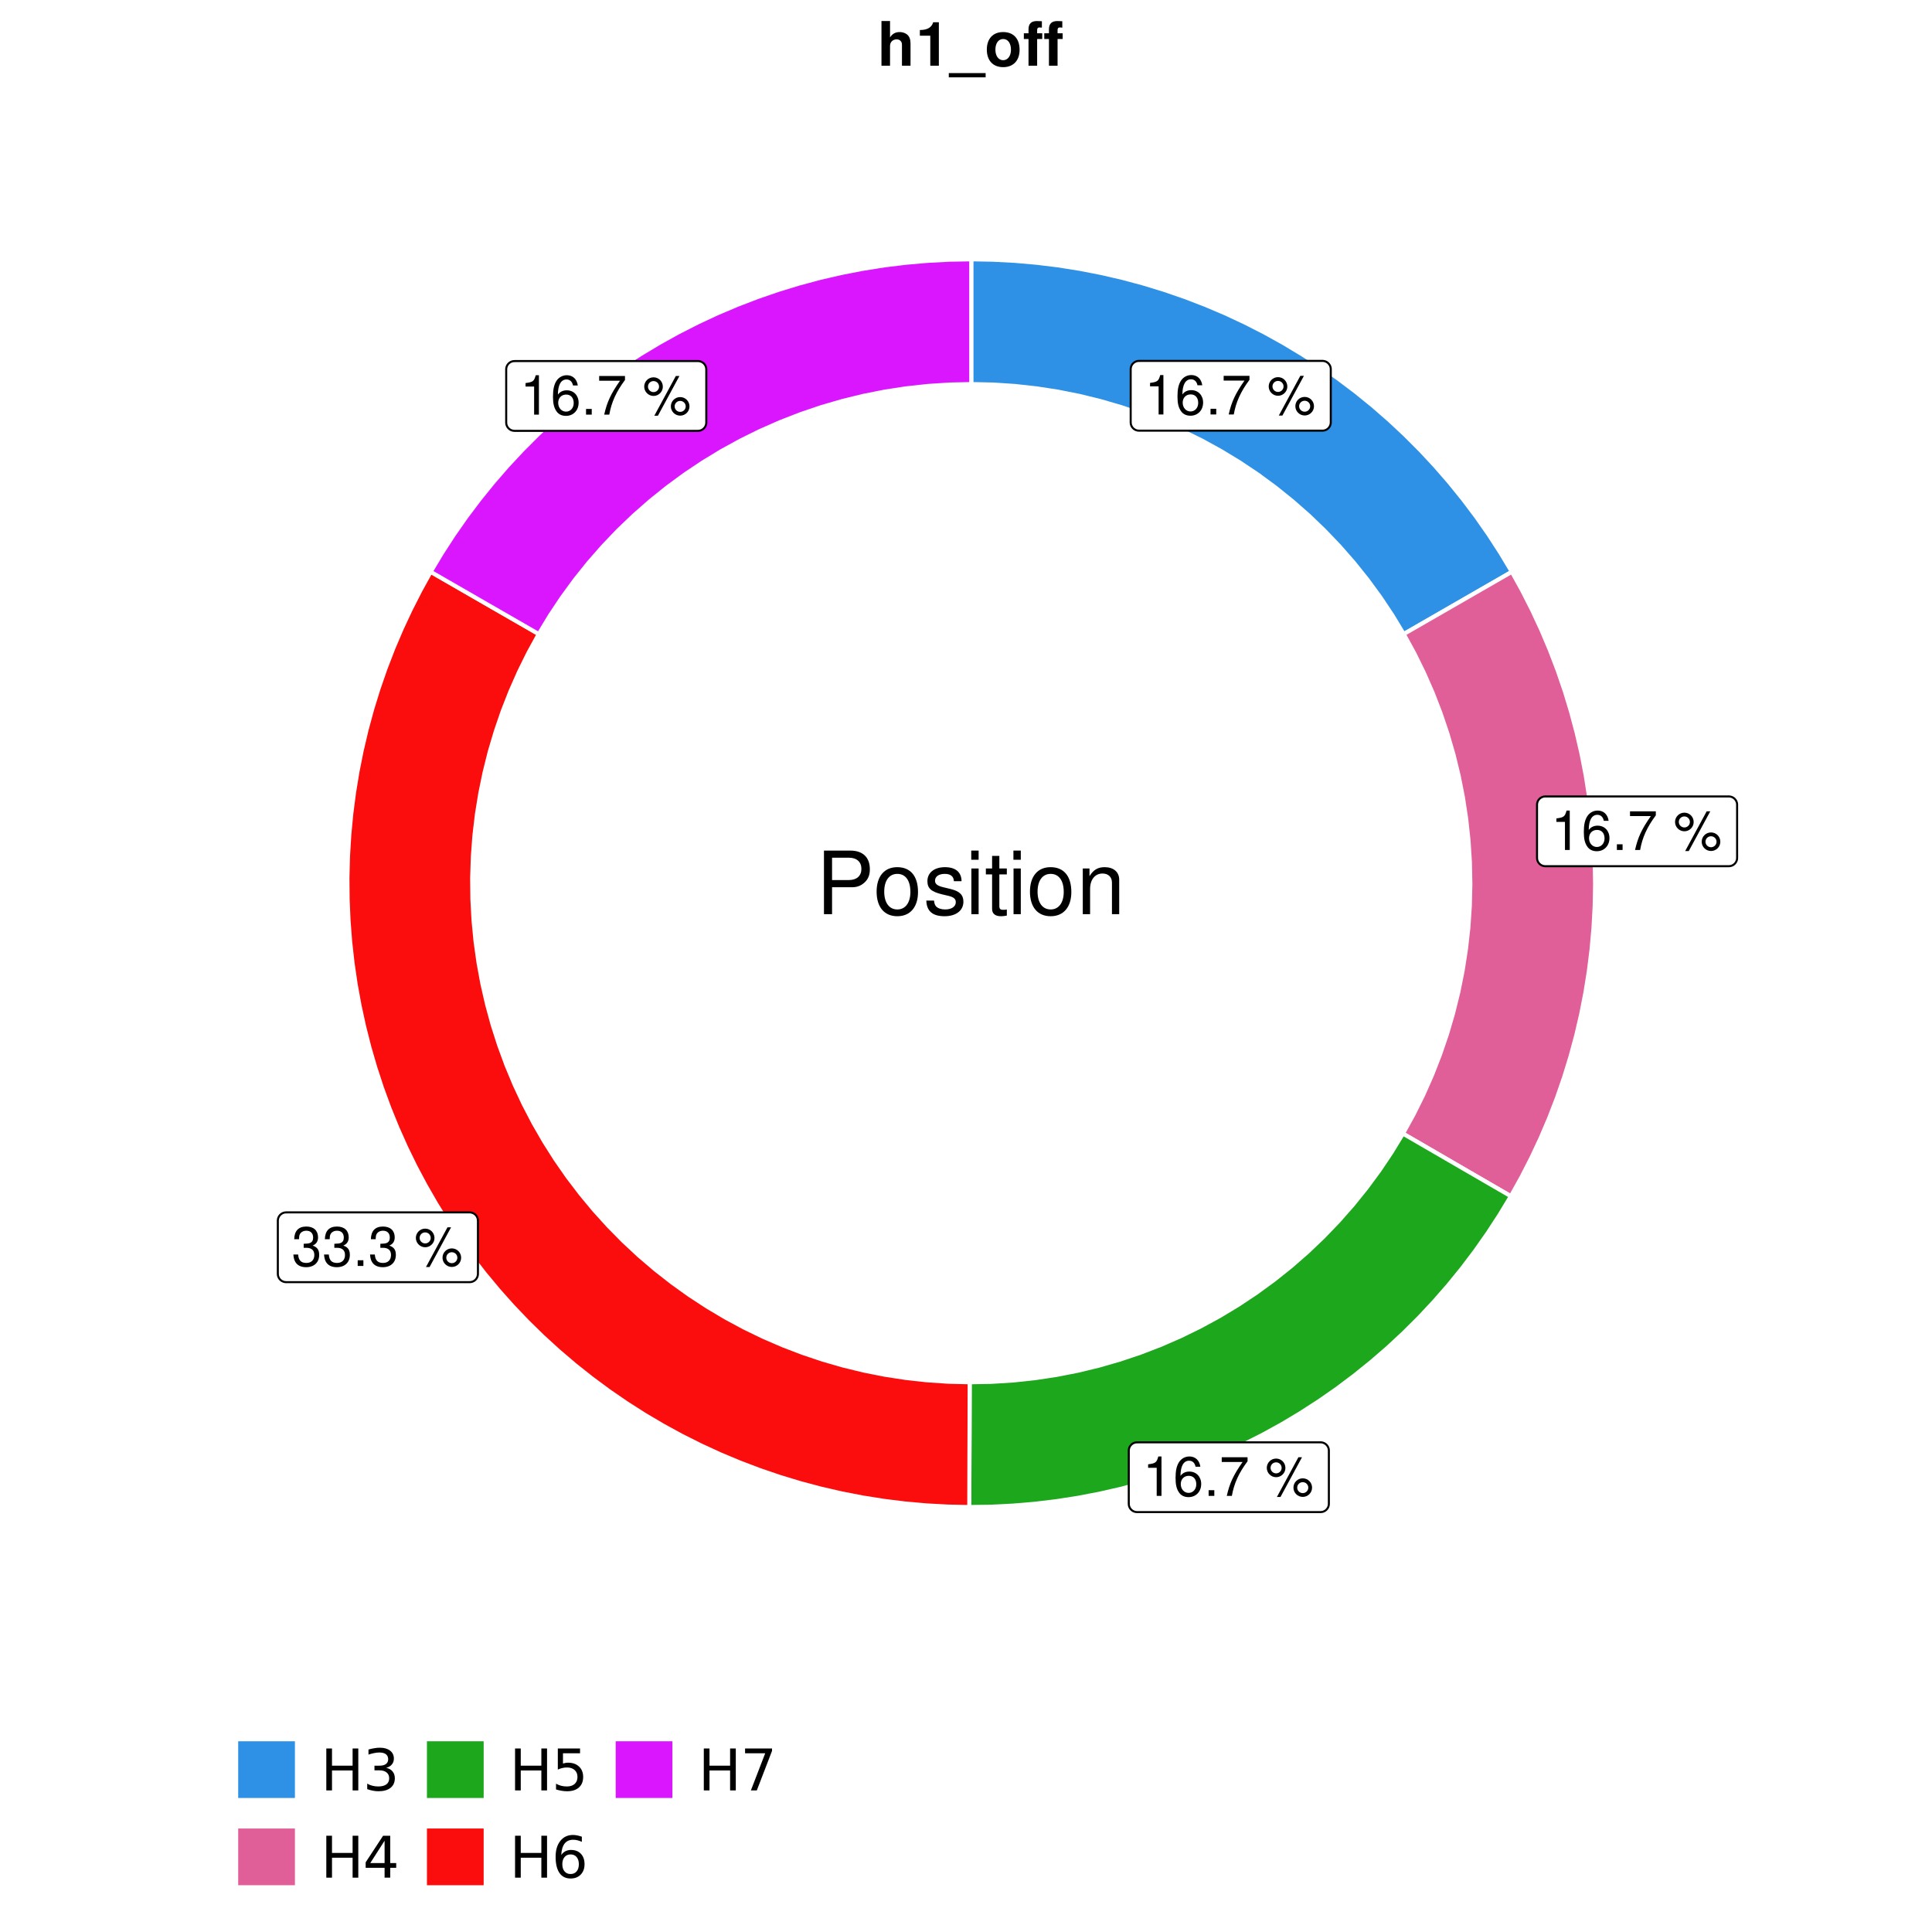 <?xml version="1.0" encoding="UTF-8"?>
<svg xmlns="http://www.w3.org/2000/svg" xmlns:xlink="http://www.w3.org/1999/xlink" width="504pt" height="504pt" viewBox="0 0 504 504" version="1.1">
<defs>
<g>
<symbol overflow="visible" id="glyph0-0">
<path style="stroke:none;" d=""/>
</symbol>
<symbol overflow="visible" id="glyph0-1">
<path style="stroke:none;" d="M 3.688 -7.328 L 3.688 0 L 4.938 0 L 4.938 -10.281 L 4.109 -10.281 C 3.672 -8.703 3.391 -8.484 1.453 -8.234 L 1.453 -7.328 Z M 3.688 -7.328 "/>
</symbol>
<symbol overflow="visible" id="glyph0-2">
<path style="stroke:none;" d="M 7.078 -7.609 C 6.844 -9.281 5.766 -10.281 4.219 -10.281 C 3.109 -10.281 2.125 -9.734 1.516 -8.812 C 0.875 -7.812 0.609 -6.562 0.609 -4.688 C 0.609 -2.953 0.859 -1.859 1.469 -0.953 C 2 -0.109 2.891 0.328 4 0.328 C 5.922 0.328 7.297 -1.109 7.297 -3.109 C 7.297 -5 6.016 -6.344 4.203 -6.344 C 3.219 -6.344 2.438 -5.969 1.891 -5.219 C 1.906 -7.766 2.703 -9.172 4.141 -9.172 C 5.016 -9.172 5.625 -8.609 5.828 -7.609 Z M 4.047 -5.234 C 5.266 -5.234 6.016 -4.375 6.016 -3.016 C 6.016 -1.719 5.156 -0.781 4.016 -0.781 C 2.844 -0.781 1.969 -1.766 1.969 -3.078 C 1.969 -4.344 2.812 -5.234 4.047 -5.234 Z M 4.047 -5.234 "/>
</symbol>
<symbol overflow="visible" id="glyph0-3">
<path style="stroke:none;" d="M 2.719 -1.484 L 1.234 -1.484 L 1.234 0 L 2.719 0 Z M 2.719 -1.484 "/>
</symbol>
<symbol overflow="visible" id="glyph0-4">
<path style="stroke:none;" d="M 7.391 -10.078 L 0.656 -10.078 L 0.656 -8.844 L 6.094 -8.844 C 3.703 -5.422 2.719 -3.312 1.969 0 L 3.297 0 C 3.859 -3.234 5.125 -6 7.391 -9.031 Z M 7.391 -10.078 "/>
</symbol>
<symbol overflow="visible" id="glyph0-5">
<path style="stroke:none;" d=""/>
</symbol>
<symbol overflow="visible" id="glyph0-6">
<path style="stroke:none;" d="M 2.828 -9.734 C 1.5 -9.734 0.406 -8.641 0.406 -7.312 C 0.406 -5.969 1.5 -4.875 2.844 -4.875 C 4.172 -4.875 5.266 -5.969 5.266 -7.281 C 5.266 -8.656 4.188 -9.734 2.828 -9.734 Z M 2.828 -8.75 C 3.641 -8.75 4.281 -8.109 4.281 -7.297 C 4.281 -6.516 3.625 -5.875 2.844 -5.875 C 2.047 -5.875 1.391 -6.516 1.391 -7.312 C 1.391 -8.109 2.031 -8.75 2.828 -8.75 Z M 8.656 -10.078 L 3.047 0.281 L 3.984 0.281 L 9.594 -10.078 Z M 9.781 -4.578 C 8.453 -4.578 7.359 -3.5 7.359 -2.156 C 7.359 -0.812 8.453 0.266 9.797 0.266 C 11.125 0.266 12.219 -0.812 12.219 -2.141 C 12.219 -3.5 11.141 -4.578 9.781 -4.578 Z M 9.781 -3.578 C 10.594 -3.578 11.234 -2.938 11.234 -2.141 C 11.234 -1.359 10.578 -0.719 9.797 -0.719 C 8.984 -0.719 8.344 -1.359 8.344 -2.156 C 8.344 -2.938 8.984 -3.578 9.781 -3.578 Z M 9.781 -3.578 "/>
</symbol>
<symbol overflow="visible" id="glyph0-7">
<path style="stroke:none;" d="M 3.141 -4.734 L 3.828 -4.734 C 5.188 -4.734 5.922 -4.094 5.922 -2.859 C 5.922 -1.562 5.141 -0.781 3.844 -0.781 C 2.453 -0.781 1.797 -1.484 1.703 -2.984 L 0.453 -2.984 C 0.516 -2.156 0.656 -1.625 0.891 -1.172 C 1.422 -0.172 2.406 0.328 3.781 0.328 C 5.859 0.328 7.188 -0.922 7.188 -2.875 C 7.188 -4.188 6.703 -4.891 5.484 -5.312 C 6.422 -5.703 6.891 -6.406 6.891 -7.453 C 6.891 -9.219 5.75 -10.281 3.828 -10.281 C 1.797 -10.281 0.719 -9.141 0.672 -6.969 L 1.922 -6.969 C 1.938 -7.594 1.984 -7.953 2.141 -8.266 C 2.438 -8.844 3.062 -9.188 3.844 -9.188 C 4.953 -9.188 5.609 -8.516 5.609 -7.406 C 5.609 -6.688 5.359 -6.234 4.812 -6 C 4.469 -5.859 4.016 -5.797 3.141 -5.781 Z M 3.141 -4.734 "/>
</symbol>
<symbol overflow="visible" id="glyph1-0">
<path style="stroke:none;" d=""/>
</symbol>
<symbol overflow="visible" id="glyph1-1">
<path style="stroke:none;" d="M 4.188 -7.031 L 9.406 -7.031 C 10.703 -7.031 11.719 -7.422 12.609 -8.219 C 13.609 -9.125 14.047 -10.203 14.047 -11.719 C 14.047 -14.844 12.203 -16.594 8.922 -16.594 L 2.078 -16.594 L 2.078 0 L 4.188 0 Z M 4.188 -8.906 L 4.188 -14.734 L 8.609 -14.734 C 10.625 -14.734 11.844 -13.641 11.844 -11.812 C 11.844 -10 10.625 -8.906 8.609 -8.906 Z M 4.188 -8.906 "/>
</symbol>
<symbol overflow="visible" id="glyph1-2">
<path style="stroke:none;" d="M 6.188 -12.266 C 2.828 -12.266 0.812 -9.875 0.812 -5.875 C 0.812 -1.844 2.828 0.531 6.219 0.531 C 9.578 0.531 11.609 -1.859 11.609 -5.781 C 11.609 -9.922 9.656 -12.266 6.188 -12.266 Z M 6.219 -10.516 C 8.359 -10.516 9.625 -8.766 9.625 -5.812 C 9.625 -2.984 8.312 -1.234 6.219 -1.234 C 4.094 -1.234 2.797 -2.984 2.797 -5.875 C 2.797 -8.766 4.094 -10.516 6.219 -10.516 Z M 6.219 -10.516 "/>
</symbol>
<symbol overflow="visible" id="glyph1-3">
<path style="stroke:none;" d="M 9.969 -8.609 C 9.953 -10.953 8.406 -12.266 5.641 -12.266 C 2.875 -12.266 1.062 -10.844 1.062 -8.625 C 1.062 -6.766 2.031 -5.875 4.844 -5.188 L 6.625 -4.766 C 7.938 -4.438 8.469 -3.969 8.469 -3.125 C 8.469 -1.984 7.359 -1.234 5.688 -1.234 C 4.672 -1.234 3.797 -1.531 3.328 -2.031 C 3.031 -2.375 2.891 -2.703 2.781 -3.547 L 0.781 -3.547 C 0.859 -0.797 2.406 0.531 5.531 0.531 C 8.531 0.531 10.453 -0.953 10.453 -3.25 C 10.453 -5.031 9.453 -6.016 7.078 -6.578 L 5.266 -7.016 C 3.703 -7.375 3.047 -7.875 3.047 -8.719 C 3.047 -9.828 4.031 -10.516 5.578 -10.516 C 7.109 -10.516 7.922 -9.859 7.969 -8.609 Z M 9.969 -8.609 "/>
</symbol>
<symbol overflow="visible" id="glyph1-4">
<path style="stroke:none;" d="M 3.422 -11.922 L 1.531 -11.922 L 1.531 0 L 3.422 0 Z M 3.422 -16.594 L 1.5 -16.594 L 1.5 -14.203 L 3.422 -14.203 Z M 3.422 -16.594 "/>
</symbol>
<symbol overflow="visible" id="glyph1-5">
<path style="stroke:none;" d="M 5.781 -11.922 L 3.828 -11.922 L 3.828 -15.203 L 1.938 -15.203 L 1.938 -11.922 L 0.312 -11.922 L 0.312 -10.375 L 1.938 -10.375 L 1.938 -1.359 C 1.938 -0.141 2.75 0.531 4.234 0.531 C 4.734 0.531 5.141 0.484 5.781 0.359 L 5.781 -1.234 C 5.516 -1.156 5.266 -1.141 4.875 -1.141 C 4.047 -1.141 3.828 -1.359 3.828 -2.203 L 3.828 -10.375 L 5.781 -10.375 Z M 5.781 -11.922 "/>
</symbol>
<symbol overflow="visible" id="glyph1-6">
<path style="stroke:none;" d="M 1.594 -11.922 L 1.594 0 L 3.5 0 L 3.5 -6.578 C 3.5 -9.016 4.781 -10.609 6.734 -10.609 C 8.234 -10.609 9.203 -9.703 9.203 -8.266 L 9.203 0 L 11.094 0 L 11.094 -9.016 C 11.094 -11 9.609 -12.266 7.312 -12.266 C 5.531 -12.266 4.391 -11.594 3.344 -9.922 L 3.344 -11.922 Z M 1.594 -11.922 "/>
</symbol>
<symbol overflow="visible" id="glyph2-0">
<path style="stroke:none;" d="M 0.75 2.656 L 0.75 -10.578 L 8.25 -10.578 L 8.25 2.656 Z M 1.594 1.812 L 7.406 1.812 L 7.406 -9.734 L 1.594 -9.734 Z M 1.594 1.812 "/>
</symbol>
<symbol overflow="visible" id="glyph2-1">
<path style="stroke:none;" d="M 1.469 -10.938 L 2.953 -10.938 L 2.953 -6.453 L 8.328 -6.453 L 8.328 -10.938 L 9.812 -10.938 L 9.812 0 L 8.328 0 L 8.328 -5.203 L 2.953 -5.203 L 2.953 0 L 1.469 0 Z M 1.469 -10.938 "/>
</symbol>
<symbol overflow="visible" id="glyph2-2">
<path style="stroke:none;" d="M 6.094 -5.891 C 6.801 -5.742 7.352 -5.43 7.75 -4.953 C 8.145 -4.473 8.344 -3.879 8.344 -3.172 C 8.344 -2.098 7.969 -1.266 7.219 -0.672 C 6.477 -0.078 5.426 0.219 4.062 0.219 C 3.602 0.219 3.129 0.172 2.641 0.078 C 2.16 -0.016 1.66 -0.148 1.141 -0.328 L 1.141 -1.766 C 1.555 -1.523 2.004 -1.344 2.484 -1.219 C 2.973 -1.094 3.484 -1.031 4.016 -1.031 C 4.941 -1.031 5.648 -1.211 6.141 -1.578 C 6.629 -1.941 6.875 -2.473 6.875 -3.172 C 6.875 -3.816 6.645 -4.32 6.188 -4.688 C 5.738 -5.051 5.113 -5.234 4.312 -5.234 L 3.031 -5.234 L 3.031 -6.453 L 4.359 -6.453 C 5.086 -6.453 5.645 -6.598 6.031 -6.891 C 6.414 -7.18 6.609 -7.598 6.609 -8.141 C 6.609 -8.703 6.41 -9.133 6.016 -9.438 C 5.617 -9.738 5.051 -9.891 4.312 -9.891 C 3.906 -9.891 3.469 -9.844 3 -9.75 C 2.539 -9.664 2.031 -9.531 1.469 -9.344 L 1.469 -10.672 C 2.031 -10.828 2.555 -10.941 3.047 -11.016 C 3.535 -11.098 4 -11.141 4.438 -11.141 C 5.562 -11.141 6.453 -10.883 7.109 -10.375 C 7.766 -9.863 8.094 -9.172 8.094 -8.297 C 8.094 -7.691 7.914 -7.18 7.562 -6.766 C 7.219 -6.348 6.727 -6.055 6.094 -5.891 Z M 6.094 -5.891 "/>
</symbol>
<symbol overflow="visible" id="glyph2-3">
<path style="stroke:none;" d="M 5.672 -9.641 L 1.938 -3.812 L 5.672 -3.812 Z M 5.281 -10.938 L 7.141 -10.938 L 7.141 -3.812 L 8.703 -3.812 L 8.703 -2.578 L 7.141 -2.578 L 7.141 0 L 5.672 0 L 5.672 -2.578 L 0.734 -2.578 L 0.734 -4 Z M 5.281 -10.938 "/>
</symbol>
<symbol overflow="visible" id="glyph2-4">
<path style="stroke:none;" d="M 1.625 -10.938 L 7.422 -10.938 L 7.422 -9.688 L 2.969 -9.688 L 2.969 -7.016 C 3.188 -7.086 3.398 -7.141 3.609 -7.172 C 3.828 -7.211 4.047 -7.234 4.266 -7.234 C 5.484 -7.234 6.445 -6.895 7.156 -6.219 C 7.875 -5.551 8.234 -4.648 8.234 -3.516 C 8.234 -2.336 7.863 -1.422 7.125 -0.766 C 6.395 -0.109 5.363 0.219 4.031 0.219 C 3.57 0.219 3.102 0.176 2.625 0.094 C 2.156 0.02 1.664 -0.094 1.156 -0.25 L 1.156 -1.75 C 1.594 -1.508 2.047 -1.328 2.516 -1.203 C 2.984 -1.086 3.477 -1.031 4 -1.031 C 4.852 -1.031 5.523 -1.25 6.016 -1.688 C 6.504 -2.133 6.75 -2.742 6.75 -3.516 C 6.75 -4.273 6.504 -4.875 6.016 -5.312 C 5.523 -5.758 4.852 -5.984 4 -5.984 C 3.602 -5.984 3.207 -5.938 2.812 -5.844 C 2.426 -5.758 2.031 -5.625 1.625 -5.438 Z M 1.625 -10.938 "/>
</symbol>
<symbol overflow="visible" id="glyph2-5">
<path style="stroke:none;" d="M 4.953 -6.062 C 4.285 -6.062 3.758 -5.832 3.375 -5.375 C 2.988 -4.914 2.797 -4.297 2.797 -3.516 C 2.797 -2.723 2.988 -2.098 3.375 -1.641 C 3.758 -1.18 4.285 -0.953 4.953 -0.953 C 5.617 -0.953 6.145 -1.18 6.531 -1.641 C 6.914 -2.098 7.109 -2.723 7.109 -3.516 C 7.109 -4.297 6.914 -4.914 6.531 -5.375 C 6.145 -5.832 5.617 -6.062 4.953 -6.062 Z M 7.891 -10.688 L 7.891 -9.344 C 7.516 -9.52 7.141 -9.656 6.766 -9.75 C 6.391 -9.844 6.016 -9.891 5.641 -9.891 C 4.66 -9.891 3.91 -9.555 3.391 -8.891 C 2.879 -8.234 2.586 -7.238 2.516 -5.906 C 2.805 -6.332 3.164 -6.66 3.594 -6.891 C 4.031 -7.117 4.516 -7.234 5.047 -7.234 C 6.141 -7.234 7.004 -6.898 7.641 -6.234 C 8.273 -5.566 8.594 -4.66 8.594 -3.516 C 8.594 -2.391 8.258 -1.484 7.594 -0.797 C 6.938 -0.117 6.055 0.219 4.953 0.219 C 3.68 0.219 2.711 -0.266 2.047 -1.234 C 1.379 -2.211 1.047 -3.617 1.047 -5.453 C 1.047 -7.18 1.457 -8.562 2.281 -9.594 C 3.102 -10.625 4.203 -11.141 5.578 -11.141 C 5.953 -11.141 6.328 -11.098 6.703 -11.016 C 7.078 -10.941 7.473 -10.832 7.891 -10.688 Z M 7.891 -10.688 "/>
</symbol>
<symbol overflow="visible" id="glyph2-6">
<path style="stroke:none;" d="M 1.234 -10.938 L 8.266 -10.938 L 8.266 -10.312 L 4.297 0 L 2.75 0 L 6.484 -9.688 L 1.234 -9.688 Z M 1.234 -10.938 "/>
</symbol>
<symbol overflow="visible" id="glyph3-0">
<path style="stroke:none;" d=""/>
</symbol>
<symbol overflow="visible" id="glyph3-1">
<path style="stroke:none;" d="M 1.078 -11.656 L 1.078 0 L 3.312 0 L 3.312 -5.188 C 3.312 -6.172 4.031 -6.875 5.047 -6.875 C 5.531 -6.875 5.906 -6.703 6.156 -6.359 C 6.375 -6.062 6.422 -5.828 6.422 -5.281 L 6.422 0 L 8.656 0 L 8.656 -5.797 C 8.656 -6.859 8.375 -7.625 7.781 -8.125 C 7.281 -8.547 6.562 -8.781 5.844 -8.781 C 4.734 -8.781 3.938 -8.359 3.312 -7.391 L 3.312 -11.656 Z M 1.078 -11.656 "/>
</symbol>
<symbol overflow="visible" id="glyph3-2">
<path style="stroke:none;" d="M 3.812 -7.828 L 3.812 0 L 6.047 0 L 6.047 -11.344 L 4.562 -11.344 C 4.203 -10 3.047 -9.312 1.094 -9.312 L 1.094 -7.828 Z M 3.812 -7.828 "/>
</symbol>
<symbol overflow="visible" id="glyph3-3">
<path style="stroke:none;" d="M 9.25 1.922 L -0.359 1.922 L -0.359 3.031 L 9.25 3.031 Z M 9.25 1.922 "/>
</symbol>
<symbol overflow="visible" id="glyph3-4">
<path style="stroke:none;" d="M 4.812 -8.781 C 2.172 -8.781 0.562 -7.047 0.562 -4.203 C 0.562 -1.359 2.172 0.375 4.828 0.375 C 7.469 0.375 9.109 -1.359 9.109 -4.141 C 9.109 -7.078 7.516 -8.781 4.812 -8.781 Z M 4.828 -6.969 C 6.062 -6.969 6.859 -5.875 6.859 -4.172 C 6.859 -2.562 6.031 -1.438 4.828 -1.438 C 3.609 -1.438 2.797 -2.547 2.797 -4.203 C 2.797 -5.875 3.609 -6.969 4.828 -6.969 Z M 4.828 -6.969 "/>
</symbol>
<symbol overflow="visible" id="glyph3-5">
<path style="stroke:none;" d="M 5.016 -8.469 L 3.688 -8.469 L 3.688 -9.312 C 3.688 -9.766 3.875 -9.984 4.281 -9.984 C 4.5 -9.984 4.703 -9.969 4.922 -9.938 L 4.922 -11.609 C 4.453 -11.641 3.984 -11.656 3.641 -11.656 C 2.156 -11.656 1.438 -10.953 1.438 -9.5 L 1.438 -8.469 L 0.219 -8.469 L 0.219 -6.969 L 1.438 -6.969 L 1.438 0 L 3.688 0 L 3.688 -6.969 L 5.016 -6.969 Z M 10.344 -8.469 L 9.016 -8.469 L 9.016 -9.312 C 9.016 -9.766 9.203 -9.984 9.609 -9.984 C 9.828 -9.984 10.031 -9.969 10.25 -9.938 L 10.25 -11.609 C 9.781 -11.641 9.312 -11.656 8.969 -11.656 C 7.484 -11.656 6.766 -10.953 6.766 -9.5 L 6.766 -8.469 L 5.547 -8.469 L 5.547 -6.969 L 6.766 -6.969 L 6.766 0 L 9.016 0 L 9.016 -6.969 L 10.344 -6.969 Z M 10.344 -8.469 "/>
</symbol>
</g>
<clipPath id="clip1">
  <path d="M 41.719 0 L 462.281 0 L 462.281 504 L 41.719 504 Z M 41.719 0 "/>
</clipPath>
<clipPath id="clip2">
  <path d="M 49.938 26.957 L 456.801 26.957 L 456.801 433.82 L 49.938 433.82 Z M 49.938 26.957 "/>
</clipPath>
</defs>
<g id="surface16">
<rect x="0" y="0" width="504" height="504" style="fill:rgb(100%,100%,100%);fill-opacity:1;stroke:none;"/>
<g clip-path="url(#clip1)" clip-rule="nonzero">
<path style="fill-rule:nonzero;fill:rgb(100%,100%,100%);fill-opacity:1;stroke-width:1.067;stroke-linecap:round;stroke-linejoin:round;stroke:rgb(100%,100%,100%);stroke-opacity:1;stroke-miterlimit:10;" d="M 41.719 504 L 462.281 504 L 462.281 0 L 41.719 0 Z M 41.719 504 "/>
</g>
<g clip-path="url(#clip2)" clip-rule="nonzero">
<path style=" stroke:none;fill-rule:nonzero;fill:rgb(100%,100%,100%);fill-opacity:1;" d="M 49.938 433.824 L 456.801 433.824 L 456.801 26.961 L 49.938 26.961 Z M 49.938 433.824 "/>
</g>
<path style="fill-rule:nonzero;fill:rgb(18.039%,56.863%,89.804%);fill-opacity:1;stroke-width:1.067;stroke-linecap:butt;stroke-linejoin:miter;stroke:rgb(100%,100%,100%);stroke-opacity:1;stroke-miterlimit:10;" d="M 366.191 165.41 L 371.832 162.16 L 377.473 158.914 L 383.113 155.664 L 388.758 152.414 L 394.398 149.164 L 391.473 144.289 L 388.383 139.516 L 385.125 134.855 L 381.707 130.312 L 378.133 125.891 L 374.406 121.594 L 370.531 117.434 L 366.512 113.41 L 362.355 109.527 L 358.066 105.793 L 353.652 102.211 L 349.113 98.789 L 344.457 95.523 L 339.688 92.422 L 334.816 89.492 L 329.844 86.734 L 324.777 84.148 L 319.625 81.742 L 314.395 79.52 L 309.086 77.48 L 303.711 75.625 L 298.273 73.961 L 292.781 72.488 L 287.238 71.207 L 281.66 70.121 L 276.043 69.23 L 270.398 68.539 L 264.734 68.043 L 259.055 67.746 L 253.371 67.645 L 253.371 100.195 L 259.055 100.32 L 264.73 100.691 L 270.379 101.312 L 276 102.176 L 281.578 103.285 L 287.102 104.641 L 292.559 106.23 L 297.941 108.062 L 303.242 110.125 L 308.445 112.418 L 313.543 114.934 L 318.527 117.672 L 323.387 120.625 L 328.113 123.785 L 332.695 127.152 L 337.129 130.715 L 341.402 134.465 L 345.504 138.402 L 349.434 142.512 L 353.18 146.789 L 356.734 151.227 L 360.094 155.816 L 363.246 160.547 Z M 366.191 165.41 "/>
<path style="fill-rule:nonzero;fill:rgb(88.235%,37.255%,60%);fill-opacity:1;stroke-width:1.067;stroke-linecap:butt;stroke-linejoin:miter;stroke:rgb(100%,100%,100%);stroke-opacity:1;stroke-miterlimit:10;" d="M 365.988 295.727 L 371.617 298.992 L 377.25 302.258 L 382.879 305.527 L 388.512 308.793 L 394.141 312.059 L 396.91 307.09 L 399.5 302.031 L 401.914 296.883 L 404.145 291.652 L 406.195 286.348 L 408.055 280.973 L 409.727 275.539 L 411.211 270.051 L 412.5 264.512 L 413.594 258.93 L 414.492 253.316 L 415.195 247.672 L 415.699 242.012 L 416.008 236.332 L 416.117 230.648 L 416.023 224.961 L 415.734 219.281 L 415.25 213.617 L 414.562 207.973 L 413.684 202.355 L 412.605 196.77 L 411.332 191.23 L 409.867 185.734 L 408.215 180.293 L 406.367 174.914 L 404.336 169.605 L 402.121 164.367 L 399.723 159.211 L 397.148 154.141 L 394.398 149.164 L 388.758 152.414 L 383.113 155.664 L 377.473 158.914 L 371.832 162.16 L 366.191 165.41 L 368.922 170.398 L 371.43 175.5 L 373.715 180.707 L 375.77 186.012 L 377.59 191.398 L 379.176 196.859 L 380.52 202.383 L 381.621 207.961 L 382.477 213.582 L 383.086 219.234 L 383.449 224.91 L 383.566 230.594 L 383.434 236.281 L 383.051 241.953 L 382.422 247.605 L 381.551 253.223 L 380.43 258.797 L 379.066 264.32 L 377.469 269.773 L 375.629 275.156 L 373.559 280.453 L 371.258 285.652 L 368.73 290.746 Z M 365.988 295.727 "/>
<path style="fill-rule:nonzero;fill:rgb(10.98%,65.49%,10.98%);fill-opacity:1;stroke-width:1.067;stroke-linecap:butt;stroke-linejoin:miter;stroke:rgb(100%,100%,100%);stroke-opacity:1;stroke-miterlimit:10;" d="M 252.961 360.586 L 252.941 367.098 L 252.922 373.605 L 252.898 380.117 L 252.879 386.625 L 252.859 393.137 L 258.543 393.055 L 264.223 392.773 L 269.891 392.297 L 275.535 391.621 L 281.156 390.746 L 286.738 389.68 L 292.285 388.418 L 297.781 386.961 L 303.223 385.312 L 308.605 383.477 L 313.918 381.453 L 319.16 379.246 L 324.32 376.855 L 329.395 374.289 L 334.375 371.547 L 339.254 368.629 L 344.031 365.543 L 348.699 362.297 L 353.25 358.883 L 357.676 355.316 L 361.977 351.598 L 366.145 347.73 L 370.176 343.719 L 374.062 339.566 L 377.805 335.285 L 381.391 330.875 L 384.824 326.34 L 388.094 321.688 L 391.203 316.926 L 394.141 312.059 L 388.512 308.793 L 382.879 305.527 L 377.25 302.258 L 371.617 298.992 L 365.988 295.727 L 363.027 300.582 L 359.859 305.301 L 356.484 309.879 L 352.918 314.305 L 349.156 318.574 L 345.215 322.672 L 341.098 326.594 L 336.816 330.332 L 332.371 333.879 L 327.777 337.23 L 323.043 340.379 L 318.172 343.316 L 313.18 346.035 L 308.074 348.539 L 302.863 350.812 L 297.559 352.859 L 292.168 354.672 L 286.707 356.246 L 281.18 357.582 L 275.598 358.676 L 269.977 359.523 L 264.32 360.125 L 258.645 360.48 Z M 252.961 360.586 "/>
<path style="fill-rule:nonzero;fill:rgb(98.431%,5.098%,5.098%);fill-opacity:1;stroke-width:1.067;stroke-linecap:butt;stroke-linejoin:miter;stroke:rgb(100%,100%,100%);stroke-opacity:1;stroke-miterlimit:10;" d="M 140.547 165.41 L 134.906 162.16 L 129.266 158.914 L 112.344 149.164 L 109.645 154.047 L 107.113 159.016 L 104.754 164.066 L 102.566 169.195 L 100.559 174.398 L 98.73 179.668 L 97.082 184.996 L 95.621 190.375 L 94.344 195.805 L 93.25 201.273 L 92.348 206.773 L 91.633 212.305 L 91.109 217.855 L 90.773 223.422 L 90.629 228.996 L 90.68 234.574 L 90.918 240.145 L 91.348 245.703 L 91.965 251.246 L 92.773 256.762 L 93.773 262.25 L 94.957 267.699 L 96.328 273.105 L 97.883 278.457 L 99.621 283.758 L 101.539 288.992 L 103.637 294.16 L 105.91 299.254 L 108.355 304.266 L 110.973 309.188 L 113.754 314.02 L 116.703 318.754 L 119.809 323.387 L 123.074 327.906 L 126.492 332.312 L 130.059 336.598 L 133.77 340.762 L 137.621 344.793 L 141.605 348.691 L 145.727 352.453 L 149.969 356.07 L 154.336 359.535 L 158.82 362.855 L 163.414 366.016 L 168.113 369.02 L 172.91 371.855 L 177.805 374.531 L 182.789 377.035 L 187.852 379.367 L 192.996 381.523 L 198.207 383.504 L 203.484 385.305 L 208.82 386.922 L 214.211 388.355 L 219.645 389.605 L 225.121 390.668 L 230.629 391.539 L 236.16 392.227 L 241.715 392.719 L 247.285 393.023 L 252.859 393.137 L 252.879 386.625 L 252.898 380.117 L 252.922 373.605 L 252.941 367.098 L 252.961 360.586 L 247.41 360.453 L 241.867 360.078 L 236.348 359.469 L 230.859 358.629 L 225.41 357.551 L 220.016 356.242 L 214.68 354.707 L 209.41 352.941 L 204.227 350.957 L 199.129 348.75 L 194.129 346.332 L 189.242 343.699 L 184.469 340.859 L 179.82 337.82 L 175.305 334.586 L 170.934 331.164 L 166.711 327.559 L 162.645 323.773 L 158.746 319.82 L 155.016 315.703 L 151.469 311.43 L 148.105 307.012 L 144.934 302.453 L 141.961 297.762 L 139.188 292.949 L 136.625 288.023 L 134.273 282.992 L 132.137 277.867 L 130.223 272.652 L 128.531 267.363 L 127.07 262.008 L 125.836 256.594 L 124.836 251.129 L 124.066 245.629 L 123.535 240.102 L 123.238 234.555 L 123.18 229.004 L 123.359 223.453 L 123.773 217.914 L 124.422 212.398 L 125.309 206.918 L 126.426 201.477 L 127.773 196.09 L 129.352 190.766 L 131.152 185.512 L 133.18 180.34 L 135.422 175.262 L 137.879 170.281 Z M 140.547 165.41 "/>
<path style="fill-rule:nonzero;fill:rgb(85.49%,8.627%,100%);fill-opacity:1;stroke-width:1.067;stroke-linecap:butt;stroke-linejoin:miter;stroke:rgb(100%,100%,100%);stroke-opacity:1;stroke-miterlimit:10;" d="M 253.371 100.195 L 253.371 67.645 L 247.684 67.746 L 242.008 68.043 L 236.34 68.539 L 230.699 69.23 L 225.082 70.121 L 219.5 71.207 L 213.961 72.488 L 208.469 73.961 L 203.031 75.625 L 197.652 77.48 L 192.348 79.52 L 187.113 81.742 L 181.961 84.148 L 176.895 86.734 L 171.922 89.492 L 167.051 92.422 L 162.285 95.523 L 157.629 98.789 L 153.09 102.211 L 148.672 105.793 L 144.383 109.527 L 140.227 113.41 L 136.211 117.434 L 132.336 121.594 L 128.609 125.891 L 125.035 130.312 L 121.617 134.855 L 118.359 139.516 L 115.266 144.289 L 112.344 149.164 L 129.266 158.914 L 134.906 162.16 L 140.547 165.41 L 143.492 160.547 L 146.648 155.816 L 150.004 151.227 L 153.559 146.789 L 157.305 142.512 L 161.234 138.402 L 165.34 134.465 L 169.613 130.715 L 174.043 127.152 L 178.629 123.785 L 183.352 120.625 L 188.211 117.672 L 193.195 114.934 L 198.297 112.418 L 203.5 110.125 L 208.797 108.062 L 214.18 106.23 L 219.641 104.641 L 225.164 103.285 L 230.738 102.176 L 236.359 101.312 L 242.012 100.691 L 247.684 100.32 Z M 253.371 100.195 "/>
<path style="fill-rule:nonzero;fill:rgb(100%,100%,100%);fill-opacity:1;stroke-width:0.533;stroke-linecap:round;stroke-linejoin:round;stroke:rgb(0%,0%,0%);stroke-opacity:1;stroke-miterlimit:10;" d="M 297.121 112.348 L 345 112.348 L 344.914 112.348 L 345.262 112.332 L 345.602 112.262 L 345.926 112.141 L 346.227 111.965 L 346.496 111.746 L 346.727 111.484 L 346.914 111.191 L 347.051 110.871 L 347.133 110.535 L 347.16 110.188 L 347.16 96.309 L 347.133 95.961 L 347.051 95.625 L 346.914 95.305 L 346.727 95.012 L 346.496 94.75 L 346.227 94.531 L 345.926 94.355 L 345.602 94.234 L 345.262 94.164 L 345 94.148 L 297.121 94.148 L 297.379 94.164 L 297.031 94.152 L 296.688 94.191 L 296.355 94.289 L 296.039 94.438 L 295.754 94.637 L 295.504 94.875 L 295.293 95.152 L 295.133 95.461 L 295.023 95.793 L 294.969 96.137 L 294.961 96.309 L 294.961 110.188 L 294.969 110.016 L 294.969 110.363 L 295.023 110.707 L 295.133 111.035 L 295.293 111.344 L 295.504 111.621 L 295.754 111.863 L 296.039 112.059 L 296.355 112.207 L 296.688 112.305 L 297.031 112.348 Z M 297.121 112.348 "/>
<g style="fill:rgb(0%,0%,0%);fill-opacity:1;">
  <use xlink:href="#glyph0-1" x="298.559" y="108.12"/>
  <use xlink:href="#glyph0-2" x="306.559" y="108.12"/>
  <use xlink:href="#glyph0-3" x="314.559" y="108.12"/>
  <use xlink:href="#glyph0-4" x="318.559" y="108.12"/>
  <use xlink:href="#glyph0-5" x="326.559" y="108.12"/>
  <use xlink:href="#glyph0-6" x="330.559" y="108.12"/>
</g>
<path style="fill-rule:nonzero;fill:rgb(100%,100%,100%);fill-opacity:1;stroke-width:0.533;stroke-linecap:round;stroke-linejoin:round;stroke:rgb(0%,0%,0%);stroke-opacity:1;stroke-miterlimit:10;" d="M 403.121 225.965 L 451 225.965 L 450.914 225.965 L 451.262 225.949 L 451.602 225.879 L 451.926 225.758 L 452.23 225.582 L 452.496 225.363 L 452.727 225.102 L 452.914 224.809 L 453.051 224.488 L 453.133 224.152 L 453.16 223.805 L 453.16 209.926 L 453.133 209.578 L 453.051 209.242 L 452.914 208.922 L 452.727 208.629 L 452.496 208.367 L 452.23 208.148 L 451.926 207.973 L 451.602 207.852 L 451.262 207.781 L 451 207.766 L 403.121 207.766 L 403.383 207.781 L 403.035 207.766 L 402.691 207.809 L 402.355 207.906 L 402.043 208.055 L 401.754 208.25 L 401.504 208.492 L 401.297 208.77 L 401.133 209.078 L 401.023 209.406 L 400.969 209.75 L 400.961 209.926 L 400.961 223.805 L 400.969 223.633 L 400.969 223.98 L 401.023 224.32 L 401.133 224.652 L 401.297 224.961 L 401.504 225.238 L 401.754 225.477 L 402.043 225.676 L 402.355 225.824 L 402.691 225.922 L 403.035 225.965 Z M 403.121 225.965 "/>
<g style="fill:rgb(0%,0%,0%);fill-opacity:1;">
  <use xlink:href="#glyph0-1" x="404.562" y="221.733"/>
  <use xlink:href="#glyph0-2" x="412.562" y="221.733"/>
  <use xlink:href="#glyph0-3" x="420.562" y="221.733"/>
  <use xlink:href="#glyph0-4" x="424.562" y="221.733"/>
  <use xlink:href="#glyph0-5" x="432.562" y="221.733"/>
  <use xlink:href="#glyph0-6" x="436.562" y="221.733"/>
</g>
<path style="fill-rule:nonzero;fill:rgb(100%,100%,100%);fill-opacity:1;stroke-width:0.533;stroke-linecap:round;stroke-linejoin:round;stroke:rgb(0%,0%,0%);stroke-opacity:1;stroke-miterlimit:10;" d="M 296.621 394.457 L 344.5 394.457 L 344.414 394.457 L 344.762 394.441 L 345.102 394.375 L 345.426 394.25 L 345.727 394.078 L 345.996 393.855 L 346.227 393.598 L 346.414 393.301 L 346.551 392.984 L 346.633 392.645 L 346.66 392.301 L 346.66 378.418 L 346.633 378.074 L 346.551 377.734 L 346.414 377.414 L 346.227 377.121 L 345.996 376.859 L 345.727 376.641 L 345.426 376.469 L 345.102 376.344 L 344.762 376.273 L 344.5 376.258 L 296.621 376.258 L 296.879 376.273 L 296.535 376.262 L 296.188 376.301 L 295.855 376.398 L 295.539 376.547 L 295.254 376.746 L 295.004 376.988 L 294.793 377.266 L 294.633 377.57 L 294.523 377.902 L 294.469 378.246 L 294.461 378.418 L 294.461 392.301 L 294.469 392.125 L 294.469 392.473 L 294.523 392.816 L 294.633 393.145 L 294.793 393.453 L 295.004 393.73 L 295.254 393.973 L 295.539 394.168 L 295.855 394.32 L 296.188 394.414 L 296.535 394.457 Z M 296.621 394.457 "/>
<g style="fill:rgb(0%,0%,0%);fill-opacity:1;">
  <use xlink:href="#glyph0-1" x="298.059" y="390.229"/>
  <use xlink:href="#glyph0-2" x="306.059" y="390.229"/>
  <use xlink:href="#glyph0-3" x="314.059" y="390.229"/>
  <use xlink:href="#glyph0-4" x="318.059" y="390.229"/>
  <use xlink:href="#glyph0-5" x="326.059" y="390.229"/>
  <use xlink:href="#glyph0-6" x="330.059" y="390.229"/>
</g>
<path style="fill-rule:nonzero;fill:rgb(100%,100%,100%);fill-opacity:1;stroke-width:0.533;stroke-linecap:round;stroke-linejoin:round;stroke:rgb(0%,0%,0%);stroke-opacity:1;stroke-miterlimit:10;" d="M 74.637 334.473 L 122.52 334.473 L 122.43 334.473 L 122.777 334.457 L 123.117 334.391 L 123.445 334.266 L 123.746 334.094 L 124.016 333.871 L 124.246 333.613 L 124.43 333.316 L 124.566 333 L 124.648 332.66 L 124.68 332.312 L 124.68 318.434 L 124.648 318.086 L 124.566 317.75 L 124.43 317.43 L 124.246 317.137 L 124.016 316.875 L 123.746 316.656 L 123.445 316.484 L 123.117 316.359 L 122.777 316.289 L 122.52 316.273 L 74.637 316.273 L 74.898 316.289 L 74.551 316.277 L 74.207 316.316 L 73.871 316.414 L 73.559 316.562 L 73.273 316.762 L 73.02 317 L 72.812 317.281 L 72.652 317.586 L 72.539 317.918 L 72.484 318.262 L 72.477 318.434 L 72.477 332.312 L 72.484 332.141 L 72.484 332.488 L 72.539 332.832 L 72.652 333.16 L 72.812 333.469 L 73.02 333.746 L 73.273 333.988 L 73.559 334.184 L 73.871 334.332 L 74.207 334.43 L 74.551 334.473 Z M 74.637 334.473 "/>
<g style="fill:rgb(0%,0%,0%);fill-opacity:1;">
  <use xlink:href="#glyph0-7" x="76.078" y="330.245"/>
  <use xlink:href="#glyph0-7" x="84.078" y="330.245"/>
  <use xlink:href="#glyph0-3" x="92.078" y="330.245"/>
  <use xlink:href="#glyph0-7" x="96.078" y="330.245"/>
  <use xlink:href="#glyph0-5" x="104.078" y="330.245"/>
  <use xlink:href="#glyph0-6" x="108.078" y="330.245"/>
</g>
<path style="fill-rule:nonzero;fill:rgb(100%,100%,100%);fill-opacity:1;stroke-width:0.533;stroke-linecap:round;stroke-linejoin:round;stroke:rgb(0%,0%,0%);stroke-opacity:1;stroke-miterlimit:10;" d="M 134.211 112.395 L 182.09 112.395 L 182.004 112.391 L 182.352 112.379 L 182.691 112.309 L 183.016 112.184 L 183.316 112.012 L 183.586 111.789 L 183.816 111.531 L 184.004 111.238 L 184.141 110.918 L 184.223 110.578 L 184.25 110.234 L 184.25 96.352 L 184.223 96.008 L 184.141 95.668 L 184.004 95.348 L 183.816 95.055 L 183.586 94.797 L 183.316 94.574 L 183.016 94.402 L 182.691 94.277 L 182.352 94.207 L 182.09 94.191 L 134.211 94.191 L 134.473 94.207 L 134.125 94.195 L 133.777 94.238 L 133.445 94.332 L 133.129 94.484 L 132.844 94.68 L 132.594 94.922 L 132.383 95.199 L 132.223 95.508 L 132.113 95.836 L 132.059 96.18 L 132.051 96.352 L 132.051 110.234 L 132.059 110.059 L 132.059 110.406 L 132.113 110.75 L 132.223 111.078 L 132.383 111.387 L 132.594 111.664 L 132.844 111.906 L 133.129 112.105 L 133.445 112.254 L 133.777 112.348 L 134.125 112.391 Z M 134.211 112.395 "/>
<g style="fill:rgb(0%,0%,0%);fill-opacity:1;">
  <use xlink:href="#glyph0-1" x="135.648" y="108.163"/>
  <use xlink:href="#glyph0-2" x="143.648" y="108.163"/>
  <use xlink:href="#glyph0-3" x="151.648" y="108.163"/>
  <use xlink:href="#glyph0-4" x="155.648" y="108.163"/>
  <use xlink:href="#glyph0-5" x="163.648" y="108.163"/>
  <use xlink:href="#glyph0-6" x="167.648" y="108.163"/>
</g>
<g style="fill:rgb(0%,0%,0%);fill-opacity:1;">
  <use xlink:href="#glyph1-1" x="212.871" y="238.484"/>
  <use xlink:href="#glyph1-2" x="227.871" y="238.484"/>
  <use xlink:href="#glyph1-3" x="240.871" y="238.484"/>
  <use xlink:href="#glyph1-4" x="251.871" y="238.484"/>
  <use xlink:href="#glyph1-5" x="256.871" y="238.484"/>
  <use xlink:href="#glyph1-4" x="262.871" y="238.484"/>
  <use xlink:href="#glyph1-2" x="267.871" y="238.484"/>
  <use xlink:href="#glyph1-6" x="280.871" y="238.484"/>
</g>
<path style=" stroke:none;fill-rule:nonzero;fill:rgb(100%,100%,100%);fill-opacity:1;" d="M 49.938 498.52 L 208.613 498.52 L 208.613 447.52 L 49.938 447.52 Z M 49.938 498.52 "/>
<path style=" stroke:none;fill-rule:nonzero;fill:rgb(100%,100%,100%);fill-opacity:1;" d="M 60.895 470.281 L 78.176 470.281 L 78.176 453 L 60.895 453 Z M 60.895 470.281 "/>
<path style="fill-rule:nonzero;fill:rgb(18.039%,56.863%,89.804%);fill-opacity:1;stroke-width:1.067;stroke-linecap:butt;stroke-linejoin:miter;stroke:rgb(100%,100%,100%);stroke-opacity:1;stroke-miterlimit:10;" d="M 61.605 469.574 L 77.469 469.574 L 77.469 453.711 L 61.605 453.711 Z M 61.605 469.574 "/>
<path style=" stroke:none;fill-rule:nonzero;fill:rgb(100%,100%,100%);fill-opacity:1;" d="M 60.895 493.043 L 78.176 493.043 L 78.176 475.762 L 60.895 475.762 Z M 60.895 493.043 "/>
<path style="fill-rule:nonzero;fill:rgb(88.235%,37.255%,60%);fill-opacity:1;stroke-width:1.067;stroke-linecap:butt;stroke-linejoin:miter;stroke:rgb(100%,100%,100%);stroke-opacity:1;stroke-miterlimit:10;" d="M 61.605 492.332 L 77.469 492.332 L 77.469 476.469 L 61.605 476.469 Z M 61.605 492.332 "/>
<path style=" stroke:none;fill-rule:nonzero;fill:rgb(100%,100%,100%);fill-opacity:1;" d="M 110.137 470.281 L 127.418 470.281 L 127.418 453 L 110.137 453 Z M 110.137 470.281 "/>
<path style="fill-rule:nonzero;fill:rgb(10.98%,65.49%,10.98%);fill-opacity:1;stroke-width:1.067;stroke-linecap:butt;stroke-linejoin:miter;stroke:rgb(100%,100%,100%);stroke-opacity:1;stroke-miterlimit:10;" d="M 110.844 469.574 L 126.707 469.574 L 126.707 453.711 L 110.844 453.711 Z M 110.844 469.574 "/>
<path style=" stroke:none;fill-rule:nonzero;fill:rgb(100%,100%,100%);fill-opacity:1;" d="M 110.137 493.043 L 127.418 493.043 L 127.418 475.762 L 110.137 475.762 Z M 110.137 493.043 "/>
<path style="fill-rule:nonzero;fill:rgb(98.431%,5.098%,5.098%);fill-opacity:1;stroke-width:1.067;stroke-linecap:butt;stroke-linejoin:miter;stroke:rgb(100%,100%,100%);stroke-opacity:1;stroke-miterlimit:10;" d="M 110.844 492.332 L 126.707 492.332 L 126.707 476.469 L 110.844 476.469 Z M 110.844 492.332 "/>
<path style=" stroke:none;fill-rule:nonzero;fill:rgb(100%,100%,100%);fill-opacity:1;" d="M 159.375 470.281 L 176.656 470.281 L 176.656 453 L 159.375 453 Z M 159.375 470.281 "/>
<path style="fill-rule:nonzero;fill:rgb(85.49%,8.627%,100%);fill-opacity:1;stroke-width:1.067;stroke-linecap:butt;stroke-linejoin:miter;stroke:rgb(100%,100%,100%);stroke-opacity:1;stroke-miterlimit:10;" d="M 160.082 469.574 L 175.945 469.574 L 175.945 453.711 L 160.082 453.711 Z M 160.082 469.574 "/>
<g style="fill:rgb(0%,0%,0%);fill-opacity:1;">
  <use xlink:href="#glyph2-1" x="83.656" y="467.064"/>
  <use xlink:href="#glyph2-2" x="94.656" y="467.064"/>
</g>
<g style="fill:rgb(0%,0%,0%);fill-opacity:1;">
  <use xlink:href="#glyph2-1" x="83.656" y="489.826"/>
  <use xlink:href="#glyph2-3" x="94.656" y="489.826"/>
</g>
<g style="fill:rgb(0%,0%,0%);fill-opacity:1;">
  <use xlink:href="#glyph2-1" x="132.895" y="467.064"/>
  <use xlink:href="#glyph2-4" x="143.895" y="467.064"/>
</g>
<g style="fill:rgb(0%,0%,0%);fill-opacity:1;">
  <use xlink:href="#glyph2-1" x="132.895" y="489.826"/>
  <use xlink:href="#glyph2-5" x="143.895" y="489.826"/>
</g>
<g style="fill:rgb(0%,0%,0%);fill-opacity:1;">
  <use xlink:href="#glyph2-1" x="182.133" y="467.064"/>
  <use xlink:href="#glyph2-6" x="193.133" y="467.064"/>
</g>
<g style="fill:rgb(0%,0%,0%);fill-opacity:1;">
  <use xlink:href="#glyph3-1" x="228.871" y="17.145"/>
  <use xlink:href="#glyph3-2" x="238.871" y="17.145"/>
  <use xlink:href="#glyph3-3" x="247.871" y="17.145"/>
  <use xlink:href="#glyph3-4" x="256.871" y="17.145"/>
  <use xlink:href="#glyph3-5" x="266.871" y="17.145"/>
</g>
</g>
</svg>
